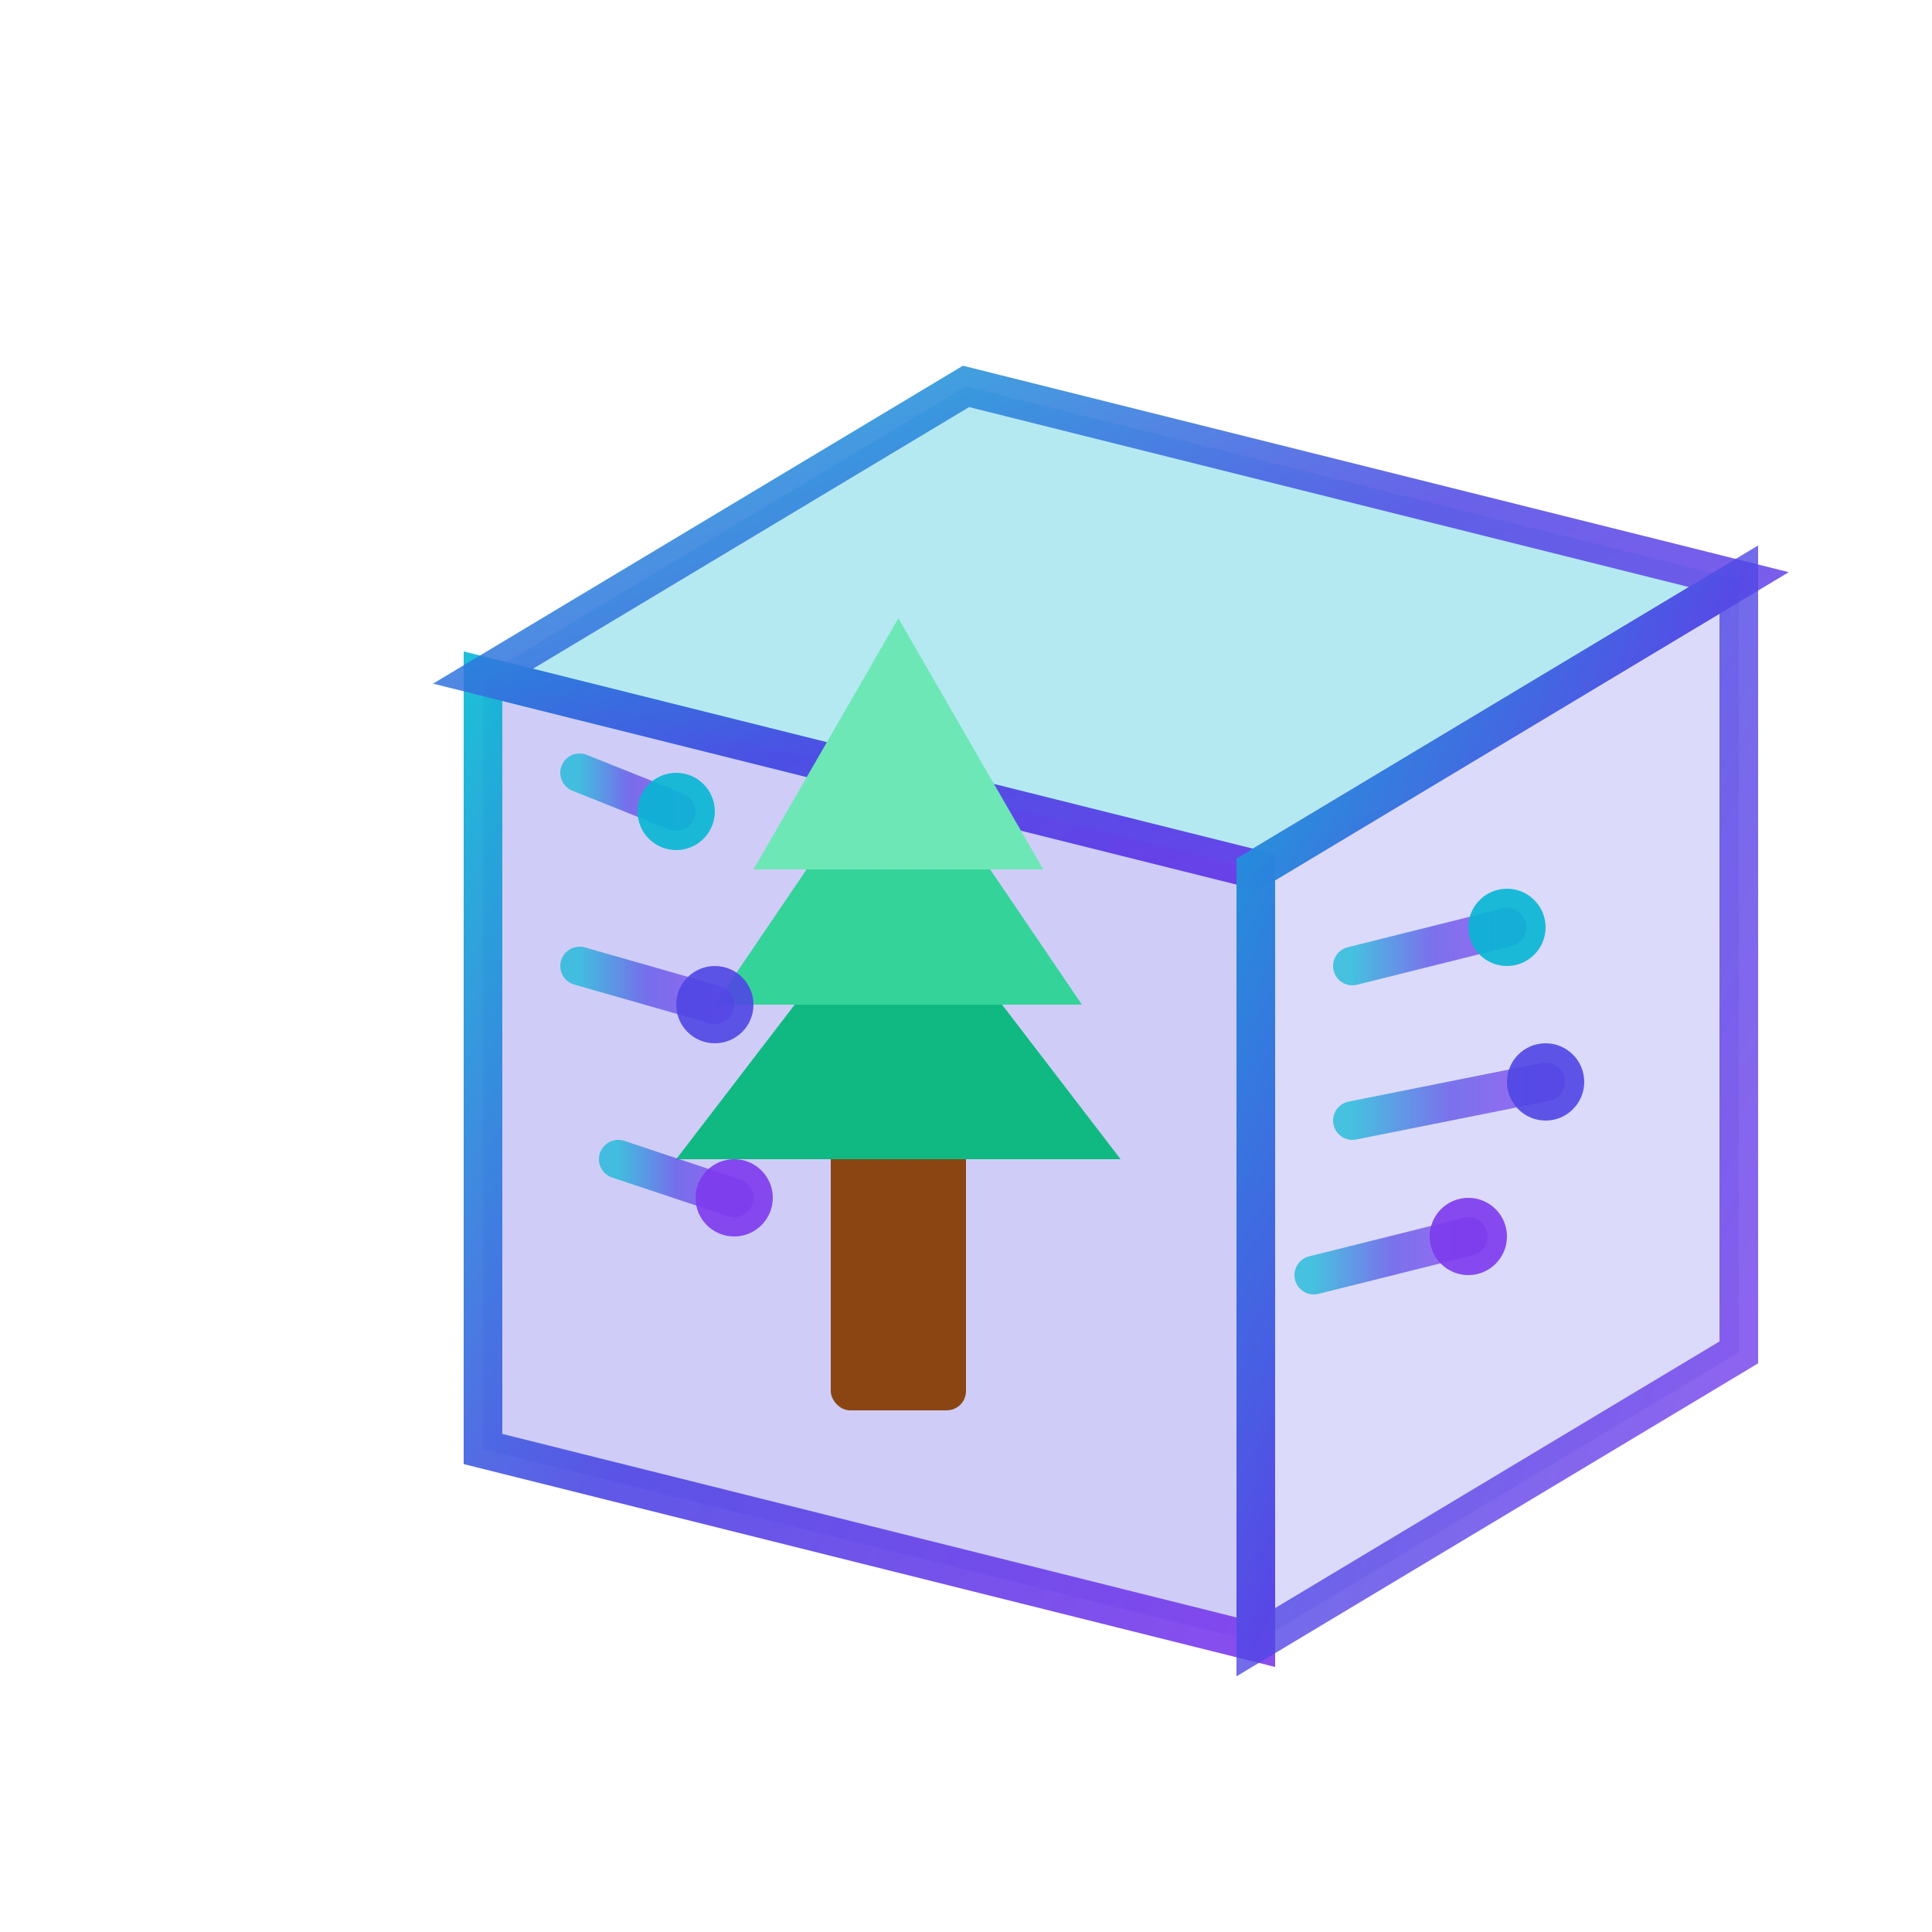 <svg width="32" height="32" viewBox="0 0 100 100" fill="none" xmlns="http://www.w3.org/2000/svg">
  <path d="M25 35 L25 75 L65 85 L65 45 Z" fill="url(#cubeGradient1)" stroke="url(#strokeGradient)" stroke-width="2" opacity="0.9"/>
  <path d="M25 35 L50 20 L90 30 L65 45 Z" fill="url(#cubeGradient2)" stroke="url(#strokeGradient)" stroke-width="2" opacity="0.85"/>
  <path d="M65 45 L90 30 L90 70 L65 85 Z" fill="url(#cubeGradient3)" stroke="url(#strokeGradient)" stroke-width="2" opacity="0.8"/>
  <rect x="43" y="55" width="7" height="18" fill="#8B4513" rx="1"/>
  <path d="M35 60 L46.5 45 L58 60 Z" fill="url(#treeGradient1)"/>
  <path d="M37 52 L46.5 38 L56 52 Z" fill="url(#treeGradient2)"/>
  <path d="M39 45 L46.5 32 L54 45 Z" fill="url(#treeGradient3)"/>
  <g opacity="0.7" stroke="url(#aiGradient)" stroke-width="2" fill="none">
    <path d="M30 40 L35 42" stroke-linecap="round"/>
    <path d="M30 50 L37 52" stroke-linecap="round"/>
    <path d="M32 60 L38 62" stroke-linecap="round"/>
    <path d="M70 50 L78 48" stroke-linecap="round"/>
    <path d="M70 58 L80 56" stroke-linecap="round"/>
    <path d="M68 66 L76 64" stroke-linecap="round"/>
  </g>
  <circle cx="35" cy="42" r="2" fill="#06B6D4" opacity="0.9"/>
  <circle cx="37" cy="52" r="2" fill="#4F46E5" opacity="0.9"/>
  <circle cx="38" cy="62" r="2" fill="#7C3AED" opacity="0.9"/>
  <circle cx="78" cy="48" r="2" fill="#06B6D4" opacity="0.9"/>
  <circle cx="80" cy="56" r="2" fill="#4F46E5" opacity="0.9"/>
  <circle cx="76" cy="64" r="2" fill="#7C3AED" opacity="0.9"/>
  <defs>
    <linearGradient id="cubeGradient1" x1="25" y1="35" x2="65" y2="85">
      <stop offset="0%" stop-color="#4F46E5" stop-opacity="0.3"/>
      <stop offset="100%" stop-color="#7C3AED" stop-opacity="0.15"/>
    </linearGradient>
    <linearGradient id="cubeGradient2" x1="25" y1="20" x2="90" y2="45">
      <stop offset="0%" stop-color="#06B6D4" stop-opacity="0.35"/>
      <stop offset="100%" stop-color="#4F46E5" stop-opacity="0.2"/>
    </linearGradient>
    <linearGradient id="cubeGradient3" x1="65" y1="30" x2="90" y2="85">
      <stop offset="0%" stop-color="#4F46E5" stop-opacity="0.25"/>
      <stop offset="100%" stop-color="#7C3AED" stop-opacity="0.1"/>
    </linearGradient>
    <linearGradient id="strokeGradient" x1="0%" y1="0%" x2="100%" y2="100%">
      <stop offset="0%" stop-color="#06B6D4"/>
      <stop offset="50%" stop-color="#4F46E5"/>
      <stop offset="100%" stop-color="#7C3AED"/>
    </linearGradient>
    <linearGradient id="treeGradient1" x1="35" y1="45" x2="58" y2="60">
      <stop offset="0%" stop-color="#10b981"/>
      <stop offset="100%" stop-color="#059669"/>
    </linearGradient>
    <linearGradient id="treeGradient2" x1="37" y1="38" x2="56" y2="52">
      <stop offset="0%" stop-color="#34d399"/>
      <stop offset="100%" stop-color="#10b981"/>
    </linearGradient>
    <linearGradient id="treeGradient3" x1="39" y1="32" x2="54" y2="45">
      <stop offset="0%" stop-color="#6ee7b7"/>
      <stop offset="100%" stop-color="#34d399"/>
    </linearGradient>
    <linearGradient id="aiGradient" x1="0%" y1="0%" x2="100%" y2="0%">
      <stop offset="0%" stop-color="#06B6D4"/>
      <stop offset="50%" stop-color="#4F46E5"/>
      <stop offset="100%" stop-color="#7C3AED"/>
    </linearGradient>
  </defs>
</svg>
